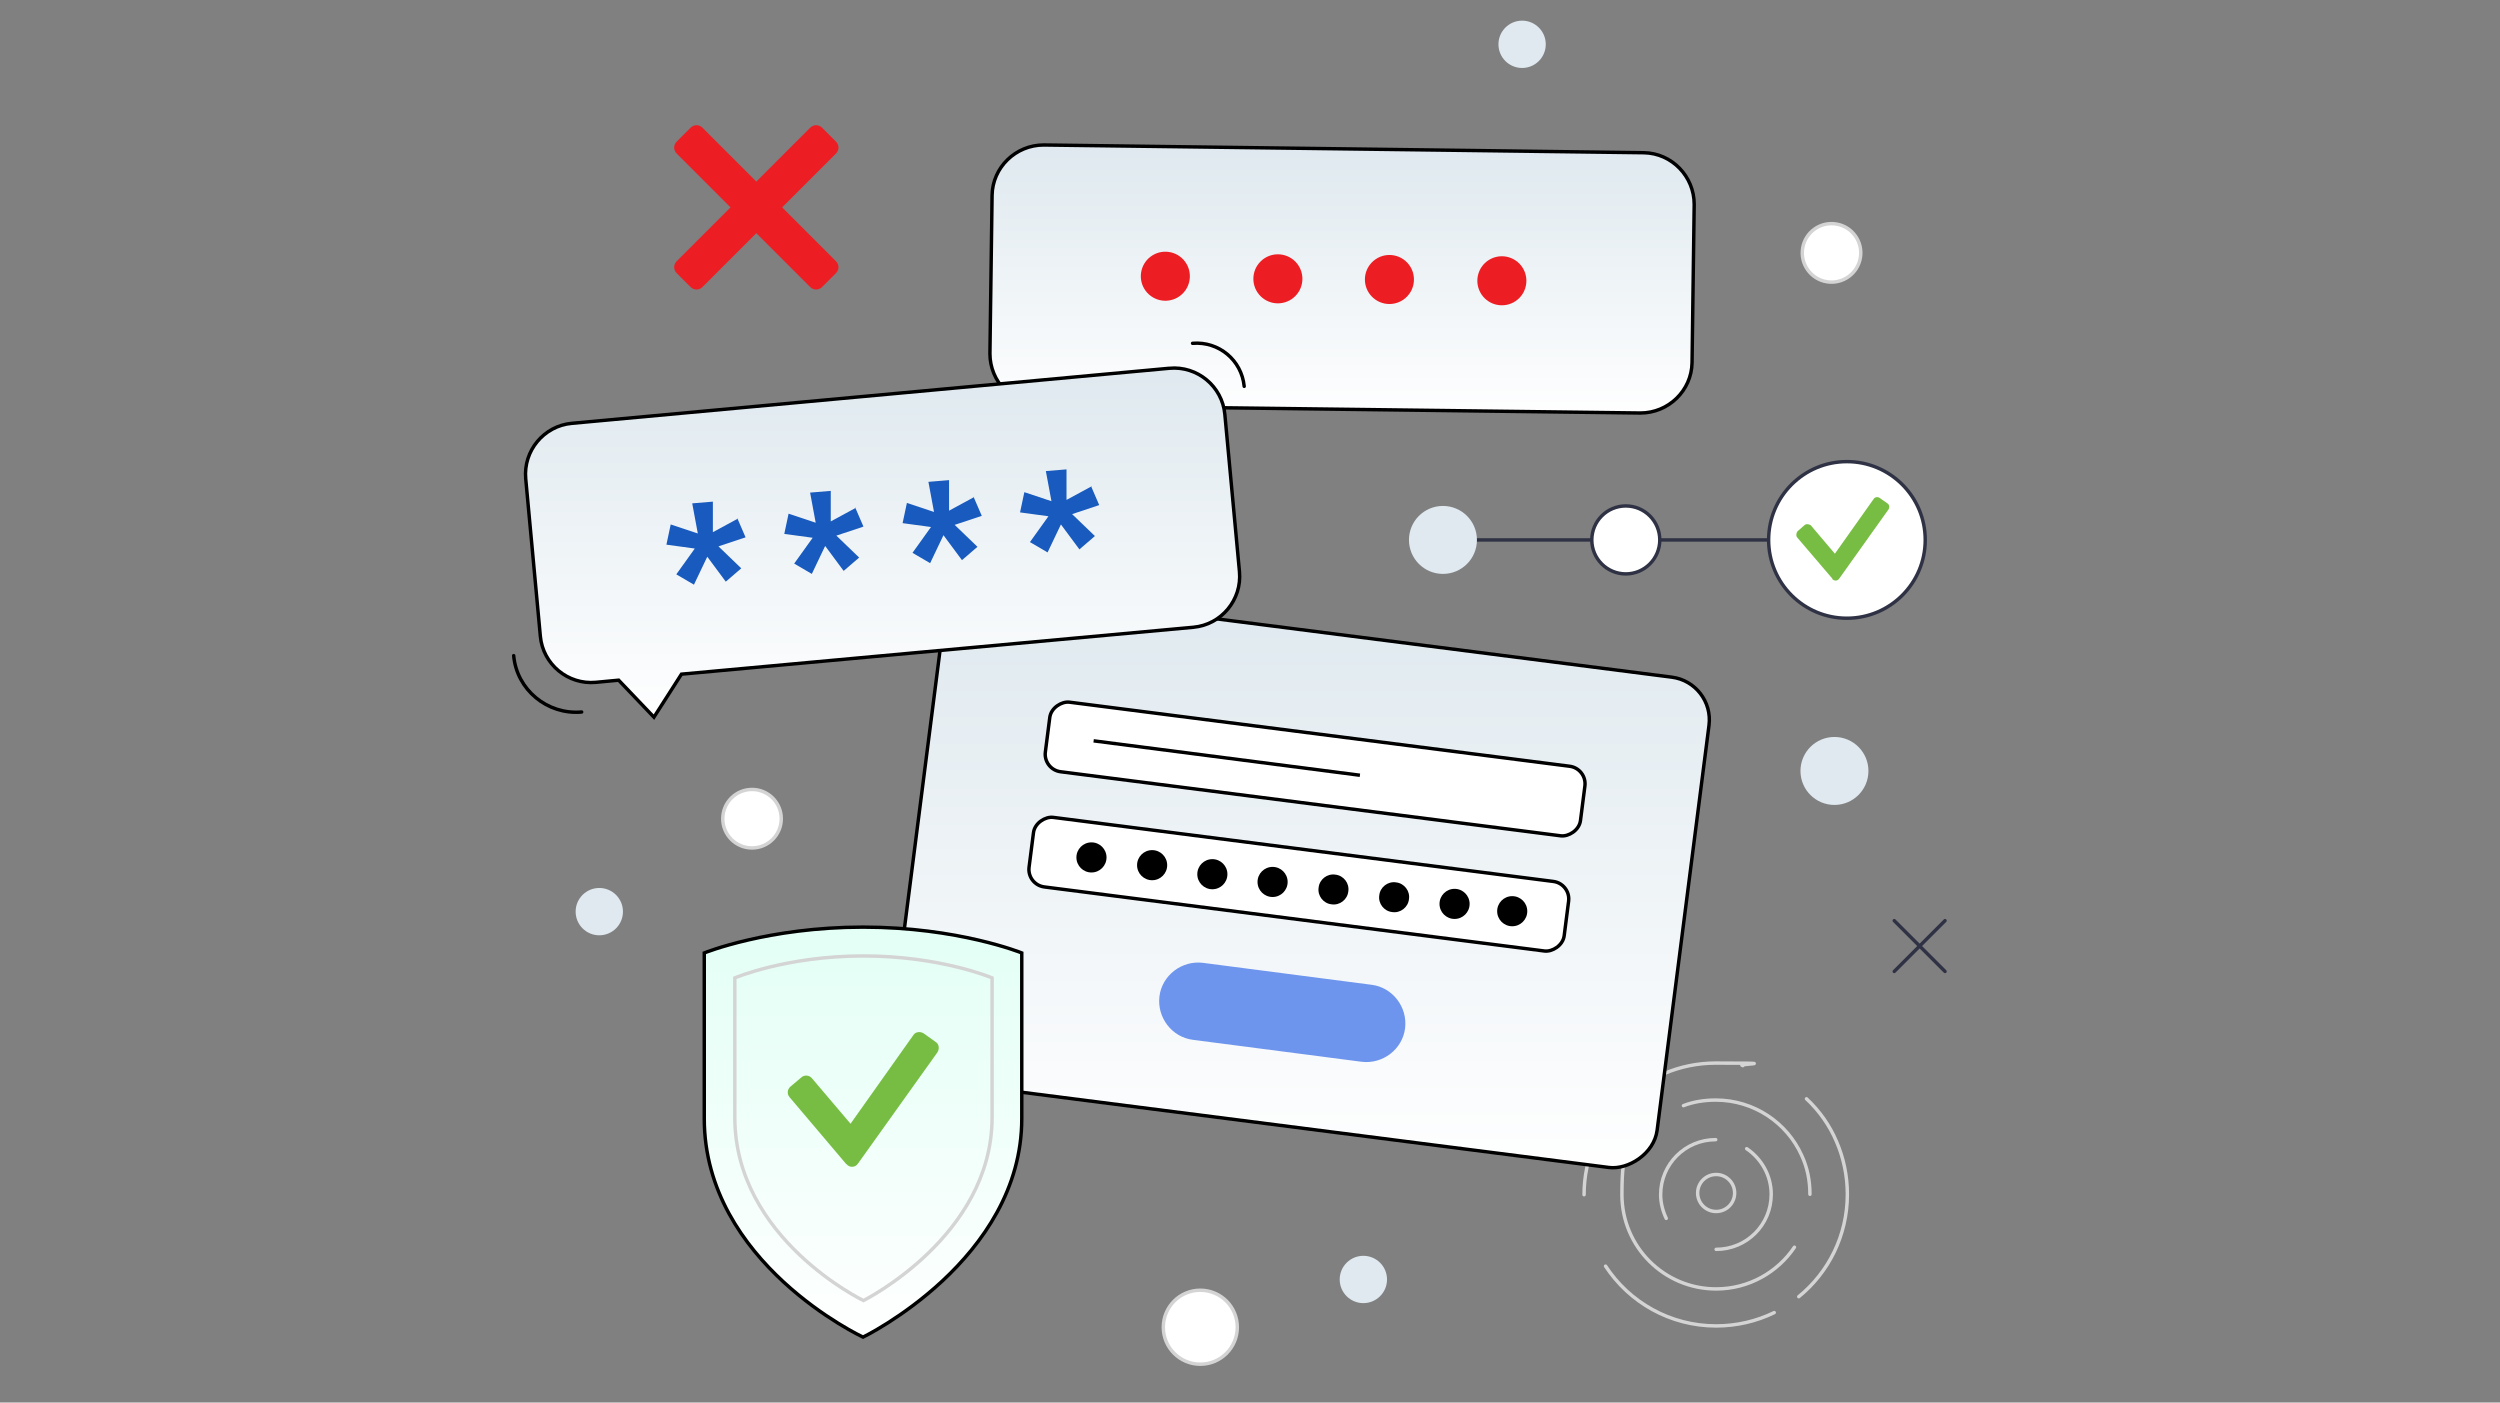 <?xml version="1.0" encoding="UTF-8"?>
<svg id="Layer_1" xmlns="http://www.w3.org/2000/svg" version="1.1" xmlns:xlink="http://www.w3.org/1999/xlink" viewBox="0 0 581.1 326">
  <rect x="0" y="0" width="581.1" height="326" fill="#808080" stroke="none"/>
  <!-- Generator: Adobe Illustrator 29.1.0, SVG Export Plug-In . SVG Version: 2.1.0 Build 142)  -->
  <defs>
    <style>
      .st0 {
        fill: url(#linear-gradient3);
      }

      .st0, .st1, .st2, .st3, .st4, .st5, .st6, .st7, .st8 {
        stroke-width: .8px;
      }

      .st0, .st1, .st2, .st3, .st5, .st6, .st7, .st8 {
        stroke-miterlimit: 10;
      }

      .st0, .st3, .st4, .st6, .st7, .st9, .st10 {
        stroke: #000;
      }

      .st1, .st2, .st5, .st7, .st11, .st8 {
        stroke-linecap: round;
      }

      .st1, .st4, .st5, .st7 {
        fill: none;
      }

      .st1, .st11, .st8 {
        stroke: #d4d4d4;
      }

      .st12 {
        fill: #78bd43;
      }

      .st2, .st5 {
        stroke: #2f3244;
      }

      .st2, .st11, .st10, .st8 {
        fill: #fff;
      }

      .st3 {
        fill: url(#linear-gradient2);
      }

      .st4 {
        stroke-linejoin: round;
      }

      .st13 {
        fill: #185abd;
      }

      .st6 {
        fill: url(#linear-gradient);
      }

      .st14 {
        fill: #6e95ed;
      }

      .st9 {
        fill: url(#linear-gradient1);
      }

      .st9, .st10 {
        stroke-miterlimit: 10;
        stroke-width: .8px;
      }

      .st11 {
        stroke-miterlimit: 10;
        stroke-width: .8px;
      }

      .st15 {
        fill: #ec1e24;
      }

      .st16 {
        fill: #dfe9ef;
      }
    </style>
    <linearGradient id="linear-gradient" x1="312.5" y1="1028" x2="312.5" y2="965.6" gradientTransform="translate(0 -930.4)" gradientUnits="userSpaceOnUse">
      <stop offset="0" stop-color="#fff"/>
      <stop offset="1" stop-color="#dfe9ef"/>
    </linearGradient>
    <linearGradient id="linear-gradient1" x1="302.8" y1="1204" x2="302.8" y2="1069.3" gradientTransform="translate(1388.9 -239.8) rotate(82.7)" gradientUnits="userSpaceOnUse">
      <stop offset="0" stop-color="#fff"/>
      <stop offset="1" stop-color="#dfe9ef"/>
    </linearGradient>
    <linearGradient id="linear-gradient2" x1="205.5" y1="1098.9" x2="205.5" y2="1017.6" gradientTransform="translate(0 -930.4)" gradientUnits="userSpaceOnUse">
      <stop offset="0" stop-color="#fff"/>
      <stop offset="1" stop-color="#dfe9ef"/>
    </linearGradient>
    <linearGradient id="linear-gradient3" x1="201" y1="1243.2" x2="201" y2="1147.7" gradientTransform="translate(0 -930.4)" gradientUnits="userSpaceOnUse">
      <stop offset="0" stop-color="#fff"/>
      <stop offset="1" stop-color="#e3fff6"/>
    </linearGradient>
  </defs>
  <path class="st1" d="M406,267c3.4,2.3,5.7,6.2,5.7,10.6,0,7.1-5.7,12.8-12.8,12.8"/>
  <path class="st1" d="M387.3,283.2c-.8-1.7-1.3-3.6-1.3-5.5,0-7.1,5.7-12.8,12.8-12.8"/>
  <path class="st1" d="M417.1,289.9c-3.9,5.8-10.6,9.7-18.2,9.7-12.1,0-21.9-9.8-21.9-21.9s1.7-9.7,4.6-13.4"/>
  <path class="st1" d="M391.3,257c2.3-.9,4.9-1.3,7.5-1.3,8.9,0,16.6,5.3,20,12.9,1.3,2.8,1.9,5.8,1.9,9"/>
  <path class="st1" d="M412.4,305.1c-4.1,2-8.7,3.1-13.5,3.1-10.7,0-20.2-5.5-25.7-13.9"/>
  <path class="st1" d="M419.9,255.4c3,2.8,5.4,6.2,7,10,1.6,3.7,2.5,7.9,2.5,12.2,0,9.6-4.4,18.2-11.3,23.8"/>
  <path class="st1" d="M368.2,277.7c0-16.9,13.7-30.6,30.6-30.6s4.3.2,6.3.6"/>
  <circle class="st1" cx="398.9" cy="277.3" r="4.3"/>
  <path class="st6" d="M382.1,35.5l-139.5-1.8c-6.5,0-11.9,5.2-12,11.7l-.5,36.8c0,6.5,5.2,11.9,11.7,12h5.3l14.7.3,119.5,1.5c6.5,0,11.9-5.2,12-11.7l.5-36.8c0-6.5-5.2-11.9-11.7-12h0Z"/>
  <circle class="st15" cx="270.9" cy="64.2" r="5.7" transform="translate(5.6 148.7) rotate(-31)"/>
  <circle class="st15" cx="323" cy="65" r="5.7" transform="translate(48.6 247.4) rotate(-45)"/>
  <circle class="st15" cx="349.1" cy="65.3" r="5.7" transform="translate(10.2 171.5) rotate(-28)"/>
  <circle class="st15" cx="297" cy="64.8" r="5.7" transform="translate(41.2 229) rotate(-45)"/>
  <line class="st5" x1="341.8" y1="125.5" x2="411" y2="125.5"/>
  <circle class="st16" cx="335.4" cy="125.5" r="7.9"/>
  <circle class="st2" cx="377.9" cy="125.5" r="7.9"/>
  <circle class="st2" cx="429.3" cy="125.5" r="18.2"/>
  <path class="st12" d="M426,134.6l-8.2-9.6c-.4-.4-.3-1.1,0-1.5l1.6-1.4c.4-.4,1.1-.3,1.5,0l5.6,6.6,9-12.7c.3-.5,1-.6,1.5-.2l1.7,1.2c.5.3.6,1,.2,1.5l-11.4,16c-.4.6-1.2.6-1.7,0h0Z"/>
  <circle class="st8" cx="279" cy="308.5" r="8.6"/>
  <circle class="st16" cx="353.8" cy="10.3" r="5.5"/>
  <circle class="st16" cx="139.3" cy="211.9" r="5.5"/>
  <circle class="st16" cx="316.9" cy="297.4" r="5.5"/>
  <circle class="st16" cx="426.4" cy="179.2" r="7.9"/>
  <line class="st5" x1="440.3" y1="214" x2="452.1" y2="225.8"/>
  <line class="st5" x1="452.1" y1="214" x2="440.3" y2="225.8"/>
  <rect class="st9" x="244.7" y="114.5" width="114.9" height="179.5" rx="10" ry="10" transform="translate(61.2 478) rotate(-82.7)"/>
  <path class="st14" d="M316.5,246.8l-39.2-5.1c-4.9-.6-8.4-5.2-7.8-10.1h0c.6-4.9,5.2-8.4,10.1-7.8l39.2,5.1c4.9.6,8.4,5.2,7.8,10.1h0c-.6,4.9-5.2,8.4-10.1,7.8Z"/>
  <rect class="st10" x="297.5" y="116.1" width="16.3" height="125.4" rx="4.1" ry="4.1" transform="translate(89.5 459.2) rotate(-82.7)"/>
  <rect class="st10" x="293.8" y="142.9" width="16.3" height="125.4" rx="4.1" ry="4.1" transform="translate(59.6 478.9) rotate(-82.7)"/>
  <circle cx="253.7" cy="199.3" r="3.5"/>
  <circle cx="281.8" cy="203.2" r="3.5"/>
  <path d="M313.4,207.2c-.2,1.9-2,3.3-3.9,3-1.9-.2-3.3-2-3-3.9.2-1.9,2-3.3,3.9-3,1.9.2,3.3,2,3,3.9Z"/>
  <circle cx="267.8" cy="201.1" r="3.5"/>
  <circle cx="295.8" cy="205" r="3.5"/>
  <path d="M327.5,209c-.2,1.9-2,3.3-3.9,3-1.9-.2-3.3-2-3-3.9.2-1.9,2-3.3,3.9-3,1.9.2,3.3,2,3,3.9Z"/>
  <circle cx="351.5" cy="211.8" r="3.5"/>
  <circle cx="338.1" cy="210.1" r="3.5"/>
  <line class="st4" x1="254.2" y1="172.2" x2="316.1" y2="180.2"/>
  <circle class="st8" cx="174.8" cy="190.3" r="6.8"/>
  <circle class="st11" cx="425.8" cy="58.8" r="6.8" transform="translate(299.6 469.7) rotate(-80.8)"/>
  <path class="st3" d="M271.8,85.6l-138.9,12.8c-6.5.6-11.3,6.4-10.7,12.9l3.4,36.6c.6,6.5,6.4,11.3,12.9,10.7l5.3-.5,8.2,8.6,6.4-10,119-10.9c6.5-.6,11.3-6.4,10.7-12.9l-3.4-36.6c-.6-6.5-6.4-11.3-12.9-10.7h0Z"/>
  <path class="st13" d="M171.4,120.5l1.9,4.4-6.3,2.1,5.3,5.1-3.6,3.1-4.3-5.8-3.1,6.5-4.1-2.4,4.3-6-6.6-.9,1-4.7,6.3,2.1-1.3-7,4.8-.4v7.1l5.9-3.2h-.2,0Z"/>
  <path class="st13" d="M198.8,118l1.9,4.4-6.3,2.1,5.3,5.1-3.6,3.1-4.3-5.8-3.1,6.5-4.1-2.4,4.3-6-6.6-.9,1-4.7,6.3,2.1-1.3-7,4.8-.4v7.1l5.9-3.2h-.2,0Z"/>
  <path class="st13" d="M226.3,115.5l1.9,4.4-6.3,2.1,5.3,5.1-3.6,3.1-4.3-5.8-3.1,6.5-4.1-2.4,4.3-6-6.6-.9,1-4.7,6.3,2.1-1.3-7,4.8-.4v7.1l5.9-3.2h-.2,0Z"/>
  <path class="st13" d="M253.6,113l1.9,4.4-6.3,2.1,5.3,5.1-3.6,3.1-4.3-5.8-3.1,6.5-4.1-2.4,4.3-6-6.6-.9,1-4.7,6.3,2.1-1.3-7,4.8-.4v7.1l5.9-3.2h-.2,0Z"/>
  <path class="st7" d="M135.2,165.5c-8,.7-15.1-5.2-15.8-13.1"/>
  <path class="st7" d="M289.2,89.8c-.6-6.1-5.9-10.5-12-10"/>
  <path class="st0" d="M163.7,221.5s14.8-6,36.9-6,36.9,6,36.9,6v38.5c0,32.9-36.9,50.8-36.9,50.8,0,0-36.9-17.2-36.9-50.8v-38.5Z"/>
  <path class="st1" d="M170.8,227.3s12-5.1,29.9-5.1,29.9,5.1,29.9,5.1v32.4c0,27.7-29.9,42.6-29.9,42.6,0,0-29.9-14.4-29.9-42.6v-32.4Z"/>
  <path class="st12" d="M196.8,270.7l-13.3-15.7c-.6-.7-.5-1.8.2-2.4l2.6-2.2c.7-.6,1.8-.5,2.4.2l9,10.6,14.6-20.6c.5-.8,1.6-.9,2.4-.4l2.8,2c.8.5.9,1.6.4,2.4l-18.5,25.9c-.6.9-2,1-2.7,0h0Z"/>
  <path class="st15" d="M194.3,32.9l-3.2-3.2c-.8-.8-2-.8-2.8,0l-12.5,12.5-12.5-12.5c-.8-.8-2-.8-2.8,0l-3.2,3.2c-.8.8-.8,2,0,2.8l12.5,12.5-12.5,12.5c-.8.8-.8,2,0,2.8l3.2,3.2c.8.8,2,.8,2.8,0l12.5-12.5,12.5,12.5c.8.8,2,.8,2.8,0l3.2-3.2c.8-.8.8-2,0-2.8l-12.5-12.5,12.5-12.5c.8-.8.8-2,0-2.8Z"/>
</svg>